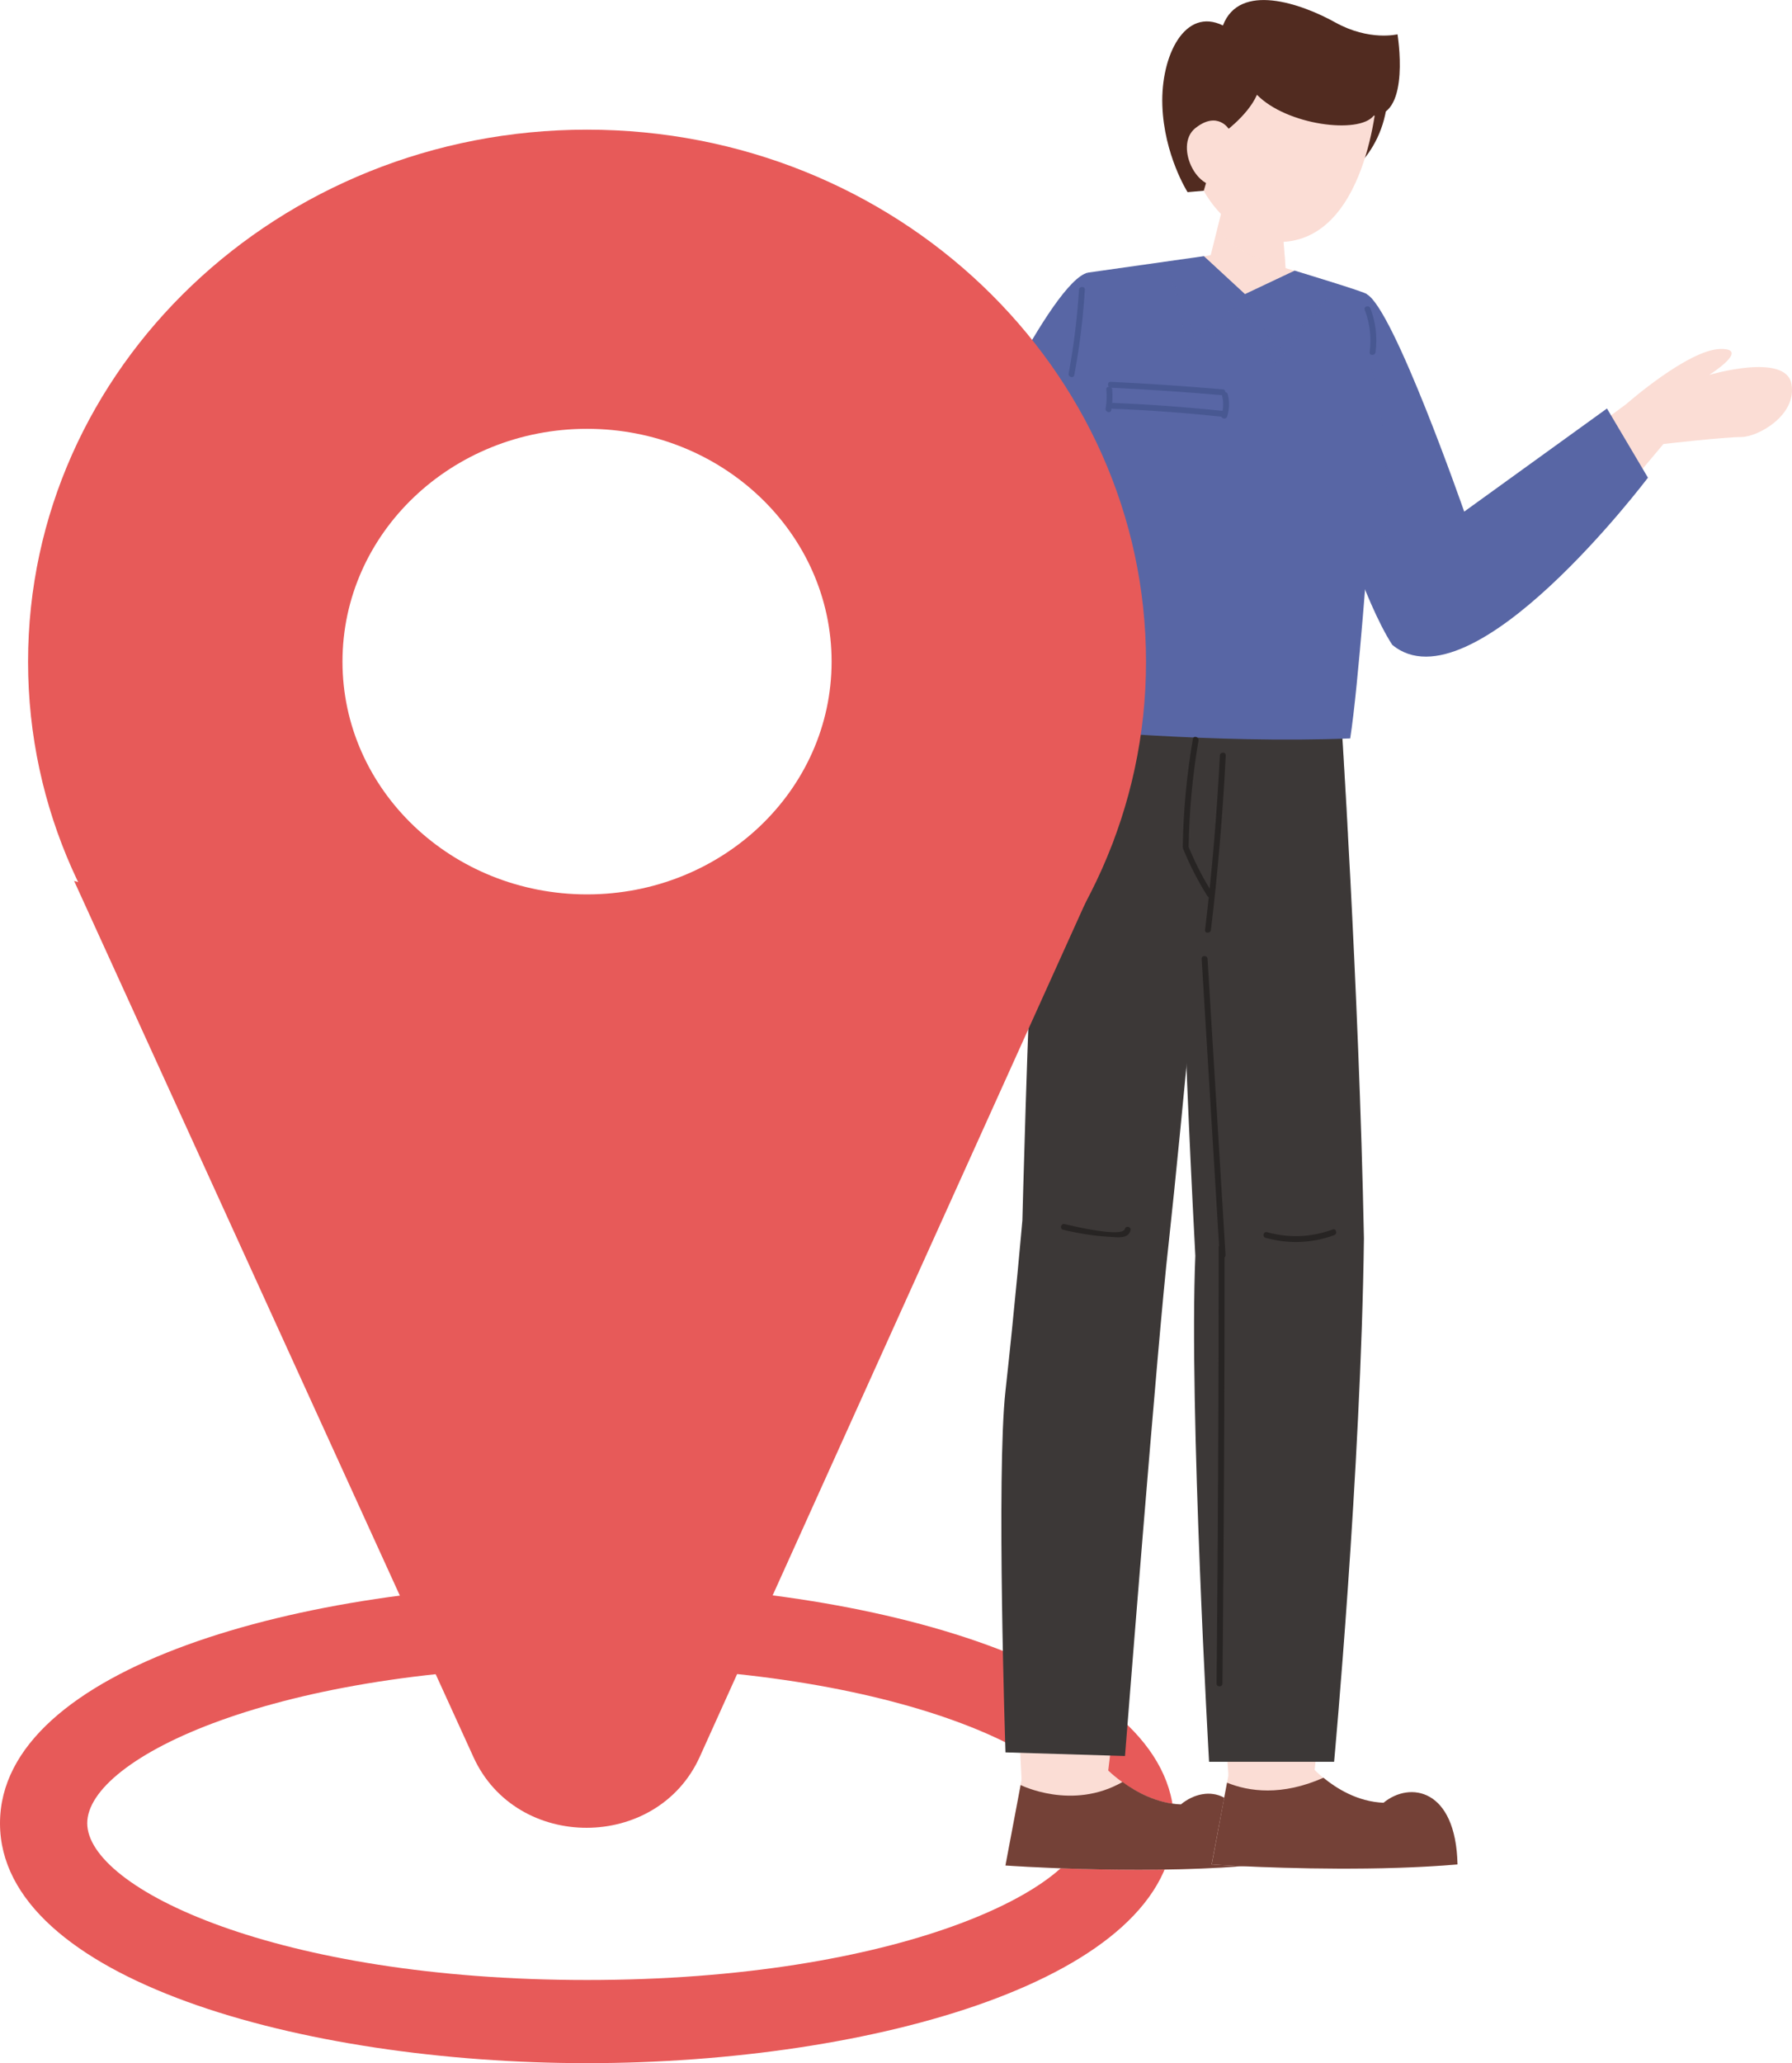 <?xml version="1.0" encoding="UTF-8"?><svg xmlns="http://www.w3.org/2000/svg" viewBox="0 0 152.63 175.66"><defs><style>.b{fill:#fbddd5;}.c{fill:#e75a59;}.d{fill:#744137;}.e{fill:#5866a5;}.f{fill:#485892;}.g{fill:#272423;}.h{fill:#3c3837;}.i{fill:#512b20;}.j{isolation:isolate;}.k{opacity:.46;}.k,.l,.m{mix-blend-mode:multiply;}.l{opacity:.3;}.m{opacity:.22;}</style></defs><g class="j"><g id="a"><path class="c" d="M50,175.66c-24.24,0-50-7.16-50-20.42s25.76-20.42,50-20.42,50,7.16,50,20.42-25.76,20.42-50,20.42Zm0-33.78c-26.37,0-42.57,7.78-42.57,13.35s16.19,13.35,42.57,13.35,42.57-7.78,42.57-13.35-16.19-13.35-42.57-13.35Z"/><g><path class="b" d="M109.2,19.09l.3,3.74s6.62,1.99,6.9,2.23c.8,5.43-.92,20.43-.92,20.43,0,0-1.73,12.88-2.43,17.28-11.51,.46-21.86-.66-21.86-.66,0,0-.63-17.43-.79-21.18-.07-11.9,2.37-17.35,2.37-17.35l10.35-1.86,1.31-5.23,4.76,2.61Z"/><g class="k"><path class="b" d="M103.67,19.55l.77-3.07,4.76,2.61,.27,3.28c-2.43-.04-4.31-1.14-5.8-2.82Z"/></g><g><path class="b" d="M111.16,60.33l1.9,1.95,.43,2.52s2.89,23.72,1.81,42.13c-4.8,.96-10.7-.03-10.7-.03l-2.75-35.09-.05-12.12,9.36,.65Z"/><path class="b" d="M113.18,106.02s1.61,.56,2.12,.91c1.08,5.86-3.57,45.89-3.57,45.89h-6.96s-1.84-22.14-1.79-30.9c.04-8.76,1.57-15.34,1.57-15.34l8.63-.55Z"/></g><g><path class="b" d="M94.78,57.61s-1.86,1.2-3,2.47c-.48,1.96-1.14,5.33-1.14,5.33,0,0-1.84,7.53-2.07,16.3-.24,8.77-.52,24.73-.52,24.73l11.04,.47,3.29-33.59c-.41-2.21,0-13.82,0-13.82l-7.6-1.88Z"/><path class="b" d="M97.14,104.99s1.38-2.1,1.98,1.59c-.79,12.12-4.93,45.84-4.93,45.84h-7.13s-1.23-22.78-1.13-29.56c.1-6.79,2.1-17.07,2.1-17.07l9.1-.8Z"/></g><path class="b" d="M114.27,26.5l2.14-1.44c4.79,8.19,9.91,27.15,9.91,27.15-2.11,4.57-7.11,2.85-7.74,1.34-.71-1.7-5.09-13.87-5.09-13.87l.77-13.18Z"/><path class="b" d="M138.53,34.39s-11.6,8.54-14.66,11.33c-3.06,2.79-5.99,3.89-5.14,8.21,3.83,3.71,9.7-1.07,12.12-3.56,2.42-2.49,11.09-12.88,11.09-12.88l-3.41-3.11Z"/><path class="b" d="M138.7,35.7l-.17-1.31s5.27-4.64,8.02-4.68c2.58-.03-.97,2.21-.97,2.21,0,0,6.49-1.92,7,.75,.51,2.67-2.85,4.54-4.28,4.54s-6.6,.59-6.6,.59l-3-2.09Z"/><path class="b" d="M94.24,26.97s.03-3.1-1.46-3.4c-2.39,.02-14.17,25.71-14.17,25.71,1.74,2.99,5.47,1.26,6.7,.73,4.21-5.9,6.92-8.41,6.92-8.41l2.02-14.64Z"/><path class="b" d="M76.17,27.54s7.11,16.22,8.76,19.61c1.28,3.93-1.15,3.97-1.36,4.03-1.29,.69-3.96-.18-6.48-4.06-1.94-2.95-5.57-17.95-5.57-17.95l4.65-1.64Z"/><path class="b" d="M75.62,28.95l.54-1.4s-1.56-6.53-3.6-7.96c-1.56-1.12,0,3.99,0,3.99,0,0-5.59-6.03-6.63-4.77-1.03,1.26-2.16,4.25-1.6,5.44,.56,1.19,7.61,5.69,7.61,5.69l3.67-.98Z"/><path class="b" d="M87.14,150.08l-.09,1.23-1.42,7.52s11.5,.82,20.96,0c-.15-6.48-3.78-7.04-6.01-5.19-3.59-.14-6.4-3.1-6.4-3.1l-7.04-.45Z"/><path class="d" d="M85.64,158.83s10.87,.78,20.17,.06c.27-.02,.53-.04,.79-.06-.07-3.32-1.07-5.09-2.33-5.77-1.18-.65-2.61-.32-3.69,.57-2.03-.08-3.81-1.06-4.97-1.91-4.3,2.46-8.68,.26-8.68,.26l-1.29,6.84Z"/><path class="b" d="M104.71,149.99l-.09,1.23-1.42,7.52s11.48,.82,20.94,0c-.15-6.48-4.08-7.09-6.31-5.24-3.59-.14-6.09-3.05-6.09-3.05l-7.04-.45Z"/><path class="d" d="M103.21,158.74s.97,.07,2.6,.15c3.93,.18,11.64,.42,18.33-.15-.14-6.49-4.07-7.09-6.3-5.25-2.25-.09-4.06-1.26-5.12-2.13-3.54,1.57-6.34,1.18-8.21,.42l-.24,1.27-1.06,5.68Z"/><path class="i" d="M114.46,7.3s3.71,.65,3.73,.98c-.37,5.44-4.64,7.45-4.64,7.45l-1.66-2.16,2.56-6.27Z"/><path class="b" d="M115.33,4.77s1.74,1.7,1.98,3.2c0,0-.79,12.97-8.7,12.63-7.73-1.41-7.73-10.51-7.73-10.51,0,0,2.75-12.64,14.44-5.31Z"/><path class="i" d="M103.9,11.54s2.33-1.58,3.16-3.47c2.53,2.59,8.7,3.38,9.94,1.78,3.16-.11,2.03-6.93,2.03-6.93,0,0-2.4,.6-5.3-1.01-2.9-1.61-8.16-3.45-9.57,.26-3.22-1.59-5.3,2.54-5.16,6.79,.14,4.24,2.15,7.4,2.15,7.4l1.38-.12,1.37-4.7Z"/><path class="b" d="M104.69,11.02s-.97-1.63-2.88-.11c-1.92,1.52,.35,6.12,2.78,4.62,.38-2.73,.11-4.51,.11-4.51Z"/><path class="e" d="M114.18,27.95s1.95-2.85,2.23-2.9c2.28,1.21,8.3,18.51,8.3,18.51l12.16-8.78,3.49,5.89s-14.99,19.87-21.78,14.23c-2.41-3.7-5.09-12.51-5.09-12.51l.68-14.45Z"/><g class="l"><path class="e" d="M114.18,27.95s.45-.66,.96-1.36c3.59,8.18,3.46,17.53,2.19,25.99-1.99-4.18-3.83-10.19-3.83-10.19l.68-14.45Z"/></g><path class="e" d="M92.97,25.9l-.31-2.69c-3.12,.72-10.43,16.69-10.43,16.69l-4.76-11.28-5.95,2.94s3.56,20.96,11.5,19.79c5.81-1.46,11.5-11.25,11.5-11.25l-1.55-14.2Z"/><g class="l"><path class="e" d="M98.42,28.39l-3.9,11.71s-2.63,4.52-6.14,7.87c-.03-7.33,5.66-13.41,10.04-19.59Z"/></g><path class="h" d="M114.16,60.05s1.59,24.07,2.01,45.39c-.25,19.73-2.54,44.56-2.54,44.56h-10.65s-1.72-30.1-1.17-43.08c-1.19-22.5-1.27-33.61-1.27-33.61l1.27-13.25h12.35Z"/><path class="h" d="M91.34,59.04l-.93,5.02s-1.05,1.96-2.36,12.54c-.55,10.57-.97,27.29-.97,27.29,0,0-.65,7.44-1.44,14.53-.79,7.08,0,30.78,0,30.78l10.18,.31s2.82-35.93,3.7-43.48c1.19-10.81,3.32-34.44,3.32-34.44v-11.53s-11.22-1-11.22-1"/><g class="m"><path class="h" d="M91.34,59.04h.27s11.22,1,11.22,1h11.33s.29,4.38,.65,11.05c-6.31-5.25-15.58-4.97-24.29-7.68l.82-4.38Z"/></g><path class="e" d="M91.06,40.48c-.65,4.81-.65,21.57-.65,21.57,0,0,13.08,1.28,24.59,.82,.7-4.4,1.63-17.46,1.63-17.46,0,0,.59-14.93-.21-20.37-.22-.19-4.4-1.46-6.15-2l-4.23,2-3.5-3.23-9.87,1.4s-1.67,5.37-1.6,17.27Z"/><g class="l"><polygon class="e" points="113.34 25.05 108.67 31.03 105.91 26.51 101.39 30.19 99.66 23.22 101.81 28.84 106.05 25.48 108.82 29.87 113.34 25.05"/></g><path class="f" d="M116.72,26.25c.46,1.21,.61,2.45,.44,3.73-.04,.32-.54,.32-.5,0,.16-1.24,.02-2.43-.42-3.6-.12-.3,.37-.43,.48-.13h0Z"/><path class="f" d="M92.4,24.66c-.15,2.44-.45,4.86-.9,7.27-.06,.32-.54,.18-.48-.13,.44-2.36,.73-4.74,.88-7.13,.02-.32,.52-.32,.5,0h0Z"/><path class="f" d="M104.14,33.65c-3.17-.27-6.35-.49-9.53-.64-.32-.02-.32-.52,0-.5,3.18,.15,6.36,.37,9.53,.64,.32,.03,.32,.53,0,.5h0Z"/><path class="f" d="M104.57,33.56c.17,.64,.15,1.27-.05,1.9-.1,.31-.58,.18-.48-.13,.17-.55,.19-1.07,.05-1.63-.08-.31,.4-.45,.48-.13h0Z"/><path class="f" d="M104.19,35.49c-3.15-.33-6.31-.57-9.47-.69-.32-.01-.32-.51,0-.5,3.17,.13,6.32,.36,9.47,.69,.32,.03,.32,.54,0,.5h0Z"/><path class="f" d="M94.23,33.21s0-.03,0-.04h.5c.05,.59,.02,1.16-.08,1.74-.05,.32-.54,.18-.48-.13,.09-.54,.11-1.06,.06-1.61-.03-.32,.47-.32,.5,0,0,.01,0,.03,0,.04,.03,.32-.47,.32-.5,0h0Z"/><path class="g" d="M104.4,64.32c-.25,4.97-.67,9.92-1.26,14.85-.04,.32-.54,.32-.5,0,.59-4.94,1.01-9.89,1.26-14.85,.02-.32,.52-.32,.5,0h0Z"/><path class="g" d="M102.08,63.05c-.51,2.99-.79,5.99-.84,9.02,0,.32-.51,.32-.5,0,.05-3.08,.34-6.12,.86-9.15,.05-.32,.54-.18,.48,.13h0Z"/><path class="g" d="M101.26,72.16c.56,1.35,1.22,2.64,2,3.87,.17,.27-.26,.53-.43,.25-.8-1.27-1.48-2.6-2.05-3.99-.12-.3,.36-.43,.48-.13h0Z"/><path class="g" d="M113.65,105.16c-1.91,.7-3.9,.77-5.86,.23-.31-.09-.18-.57,.13-.48,1.88,.52,3.76,.44,5.59-.23,.3-.11,.43,.37,.13,.48h0Z"/><path class="g" d="M96.29,104.76c-.2,.74-1.1,.58-1.7,.55-1.37-.07-2.72-.29-4.05-.61-.31-.08-.18-.56,.13-.48,.6,.14,4.93,1.19,5.14,.41,.08-.31,.57-.18,.48,.13h0Z"/><path class="g" d="M104.3,106.21c0,12.38-.06,24.75-.18,37.13,0,.32-.5,.32-.5,0,.12-12.37,.18-24.75,.18-37.13,0-.32,.5-.32,.5,0h0Z"/><path class="g" d="M102.85,81.64c.51,8.4,1.02,16.8,1.53,25.21,.02,.32-.48,.32-.5,0-.51-8.4-1.02-16.8-1.53-25.21-.02-.32,.48-.32,.5,0h0Z"/></g><g><path class="c" d="M50,11.04C23.71,11.04,2.39,31.32,2.39,56.34s21.32,45.29,47.61,45.29,47.61-20.28,47.61-45.29S76.29,11.04,50,11.04Zm0,65.11c-11.5,0-20.83-8.87-20.83-19.82s9.33-19.82,20.83-19.82,20.83,8.87,20.83,19.82-9.33,19.82-20.83,19.82Z"/><path class="c" d="M6.31,75l34.02,74.61c3.66,8.03,15.63,8.01,19.27-.03l15.89-35.18,19.36-42.85-44.27,16.37"/></g></g></g></svg>